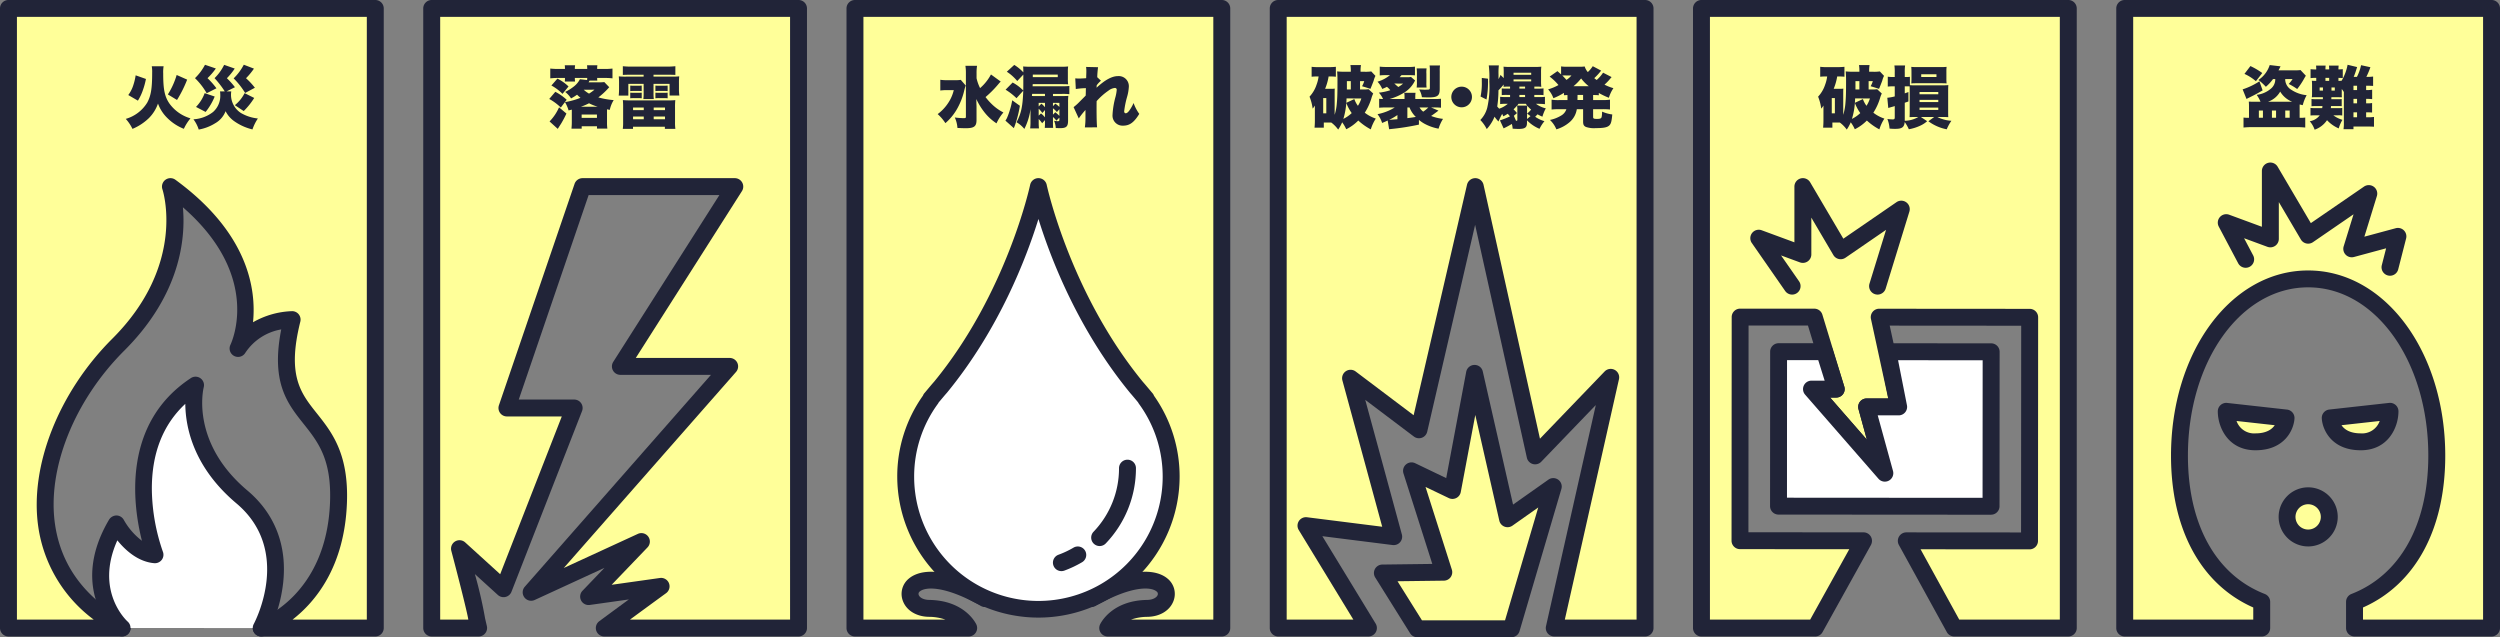 <svg id="図" xmlns="http://www.w3.org/2000/svg" width="510" height="130.001" viewBox="0 0 510 130.001">
  <rect x="0" y="0" width="510" height="130.001" fill="#808080" stroke="none"/>
  <g id="グループ_169" data-name="グループ 169" transform="translate(345.373)">
    <path id="パス_485" data-name="パス 485" d="M413.489,539.4l9.873-17.777V521.6l-25.208-.019.031-45.617,15.121.007,4.475,14.687h-5.033l14.962,17.154-3.717-13.52h6.533l-3.971-18.315h2.877v.008l27.816.021-.031,45.617-25.135-.019v.022l9.775,17.77h23.269V413.005H390.294V539.4Z" transform="translate(-388.567 -411.281)" fill="#ff9"/>
    <path id="パス_486" data-name="パス 486" d="M465.352,541.344H442.083a1.723,1.723,0,0,1-1.513-.894l-9.776-17.769a1.714,1.714,0,0,1-.213-.83,1.741,1.741,0,0,1,1.727-1.745h0l23.408.017.029-42.17-26.088-.02q-.085,0-.166-.007h-.57l3.517,16.225a1.726,1.726,0,0,1-1.688,2.088h-4.268l3.117,11.341a1.726,1.726,0,0,1-2.967,1.588l-14.963-17.154a1.723,1.723,0,0,1,1.3-2.855h2.7l-3.426-11.242-12.115,0-.029,42.169,23.481.018a1.726,1.726,0,0,1,1.726,1.724,1.813,1.813,0,0,1-.216.858l-9.873,17.775a1.726,1.726,0,0,1-1.51.888H390.521a1.726,1.726,0,0,1-1.727-1.724V413.229a1.726,1.726,0,0,1,1.727-1.724h74.831a1.726,1.726,0,0,1,1.727,1.724V539.62A1.726,1.726,0,0,1,465.352,541.344ZM443.105,537.9h20.52V414.952H392.248V537.9H412.7l7.971-14.353-22.29-.017a1.727,1.727,0,0,1-1.726-1.725l.031-45.616a1.725,1.725,0,0,1,1.727-1.722h0l15.122.007a1.724,1.724,0,0,1,1.651,1.221l4.475,14.688a1.723,1.723,0,0,1-1.652,2.226h-1.24l7.5,8.6-1.713-6.232a1.724,1.724,0,0,1,1.665-2.18h4.392l-3.518-16.226a1.725,1.725,0,0,1,1.689-2.088h0l2.877,0a1.611,1.611,0,0,1,.167.007l27.648.021a1.726,1.726,0,0,1,1.726,1.725l-.031,45.617a1.726,1.726,0,0,1-1.727,1.722h0l-22.227-.017Z" transform="translate(-388.794 -411.505)" fill="#212438"/>
  </g>
  <g id="グループ_170" data-name="グループ 170" transform="translate(0 0)">
    <path id="パス_487" data-name="パス 487" d="M141.856,539.4s14.972-5.112,15.761-25.56-14.972-15.336-9.456-37.358c0,0-7.485,0-11.031,5.9,0,0,8.274-16.909-13.791-33.032,0,0,5.517,16.123-10.637,32.246s-23.64,44.435.787,57.8H90.294V413.005h74.831V539.4Z" transform="translate(-88.567 -411.281)" fill="#ff9"/>
    <path id="パス_488" data-name="パス 488" d="M165.352,541.344H142.083a1.723,1.723,0,0,1-.564-3.353h0c.565-.2,13.869-5.056,14.6-24,.34-8.82-2.453-12.328-5.411-16.044-3.288-4.132-6.681-8.395-4.541-19.24a10.992,10.992,0,0,0-7.33,4.778,1.726,1.726,0,0,1-3.032-1.642c.284-.6,6.435-14.012-9.7-28.052.571,6.248-.425,17.73-11.958,29.24-10.206,10.187-15.755,24.077-14.135,35.386,1.209,8.448,6.1,15.073,14.533,19.688a1.723,1.723,0,0,1-.831,3.236H90.521a1.726,1.726,0,0,1-1.727-1.724V413.229a1.726,1.726,0,0,1,1.727-1.724h74.831a1.725,1.725,0,0,1,1.727,1.724V539.62A1.725,1.725,0,0,1,165.352,541.344ZM148.479,537.9h15.146V414.952H92.248V537.9h15.661a28.658,28.658,0,0,1-11.316-18.99c-1.767-12.346,4.165-27.383,15.112-38.311,15.217-15.188,10.277-30.319,10.225-30.471a1.726,1.726,0,0,1,2.655-1.946c14.83,10.836,16.515,22.274,15.824,29.064a17.131,17.131,0,0,1,7.977-2.265,1.725,1.725,0,0,1,1.675,2.142c-2.757,11.011.073,14.567,3.349,18.685,3.069,3.856,6.547,8.225,6.158,18.32C159.068,527.112,153.177,534.245,148.479,537.9Z" transform="translate(-88.794 -411.505)" fill="#212438"/>
  </g>
  <g id="グループ_171" data-name="グループ 171" transform="translate(18.811 76.845)">
    <path id="パス_489" data-name="パス 489" d="M111.019,529.431s-9.061-7.864-1.181-21.234c0,0,3.152,5.9,7.879,6.291,0,0-9.061-23.2,8.274-34.6,0,0-3.151,12.191,9.456,22.808s3.94,26.74,3.94,26.74" transform="translate(-104.909 -478.16)" fill="#fff"/>
    <path id="パス_490" data-name="パス 490" d="M139.61,531.378a1.726,1.726,0,0,1-1.521-2.538c.325-.607,7.834-15.036-3.531-24.607-8.779-7.394-10.39-15.5-10.433-20.309-4.61,4.293-6.9,10.21-6.822,17.641a40.007,40.007,0,0,0,2.247,12.523,1.719,1.719,0,0,1-.227,1.655,1.756,1.756,0,0,1-1.525.687c-3.35-.278-5.953-2.7-7.536-4.662-4.714,10.48,2.04,16.522,2.115,16.586a1.725,1.725,0,0,1-2.267,2.6c-.1-.087-10.047-8.972-1.537-23.409a1.817,1.817,0,0,1,1.524-.85,1.73,1.73,0,0,1,1.487.912,13.9,13.9,0,0,0,3.692,4.248c-1.827-7.216-4.143-23.892,9.988-33.187a1.726,1.726,0,0,1,2.622,1.869c-.113.45-2.666,11.32,8.9,21.059,5.616,4.728,8.14,11.25,7.3,18.857a30.09,30.09,0,0,1-2.953,10.015A1.726,1.726,0,0,1,139.61,531.378Z" transform="translate(-105.134 -478.384)" fill="#212438"/>
  </g>
  <g id="グループ_172" data-name="グループ 172" transform="translate(431.716 0)">
    <path id="パス_491" data-name="パス 491" d="M512.177,539.237v-5.181c9.814-3.825,16.778-13.95,16.778-29.823,0-20.624-11.751-36.057-26.246-36.057s-26.246,15.434-26.246,36.057c0,15.873,6.964,26,16.778,29.823V539.4H465.294V413.005h74.831V539.4H512.177Z" transform="translate(-463.567 -411.281)" fill="#ff9"/>
    <path id="パス_492" data-name="パス 492" d="M540.352,541.344H512.4a1.725,1.725,0,0,1-1.727-1.724V534.28a1.722,1.722,0,0,1,1.1-1.605c9.965-3.885,15.68-14.17,15.68-28.219,0-19.252-10.771-34.333-24.519-34.333s-24.519,15.081-24.519,34.333c0,14.049,5.715,24.334,15.68,28.219a1.724,1.724,0,0,1,1.1,1.605v5.341a1.726,1.726,0,0,1-1.727,1.724H465.521a1.726,1.726,0,0,1-1.727-1.724V413.229a1.726,1.726,0,0,1,1.727-1.724h74.831a1.726,1.726,0,0,1,1.727,1.724V539.62A1.726,1.726,0,0,1,540.352,541.344ZM514.131,537.9h24.494V414.952H467.248V537.9h24.494v-2.468c-10.681-4.726-16.778-15.937-16.778-30.973,0-21.184,12.287-37.78,27.973-37.78s27.973,16.6,27.973,37.78c0,15.036-6.1,26.247-16.778,30.973Z" transform="translate(-463.794 -411.505)" fill="#212438"/>
  </g>
  <g id="グループ_173" data-name="グループ 173" transform="translate(259.029 0)">
    <path id="パス_493" data-name="パス 493" d="M383.128,488.253l-15.421,16.033L355.5,449.346l-11.488,49.616-13.95-10.525,8.795,32.326-17.892-2.255L333.7,539.4h-18.4V413.005h74.831V539.4H371.6Z" transform="translate(-313.567 -411.281)" fill="#ff9"/>
    <path id="パス_494" data-name="パス 494" d="M390.352,541.344h-18.52a1.724,1.724,0,0,1-1.684-2.1l10.163-45.114L369.179,505.7a1.728,1.728,0,0,1-2.932-.82l-10.558-47.509-9.771,42.2a1.727,1.727,0,0,1-2.724.987l-9.918-7.482,7.47,27.457a1.725,1.725,0,0,1-1.883,2.161l-14.339-1.807L335.4,538.724a1.724,1.724,0,0,1-1.475,2.62h-18.4a1.726,1.726,0,0,1-1.727-1.724V413.229a1.726,1.726,0,0,1,1.727-1.724h74.831a1.725,1.725,0,0,1,1.727,1.724V539.62A1.725,1.725,0,0,1,390.352,541.344ZM373.99,537.9h14.635V414.952H317.248V537.9h13.6l-11.139-18.269a1.724,1.724,0,0,1,1.691-2.606l15.335,1.934-8.12-29.842a1.726,1.726,0,0,1,2.708-1.827l11.826,8.922,10.888-47.027a1.727,1.727,0,0,1,1.683-1.335h.008a1.726,1.726,0,0,1,1.677,1.35l11.512,51.8,13.188-13.712a1.727,1.727,0,0,1,2.931,1.572Z" transform="translate(-313.794 -411.505)" fill="#212438"/>
  </g>
  <g id="グループ_174" data-name="グループ 174" transform="translate(86.343 0)">
    <path id="パス_495" data-name="パス 495" d="M165.294,413.005V539.4h9.571l-.371-1.6c.161-.641-3.533-14.59-3.533-14.59l8.995,8.177h0l14.4-36.869H180.64l15.429-45.166h31.052l-23.337,36.677h22.287l-40.493,46.086h0l22.49-10.348-10.763,11.224,14.778-2.084s-6.234,4.539-11.584,8.5h39.625V413.005Z" transform="translate(-163.567 -411.281)" fill="#ff9"/>
    <path id="パス_496" data-name="パス 496" d="M240.352,541.344H200.727a1.723,1.723,0,0,1-1.028-3.108c2.014-1.49,4.154-3.063,6.039-4.444l-7.964,1.123a1.723,1.723,0,0,1-1.489-2.9l4.475-4.667L186.529,533.9a1.724,1.724,0,0,1-2.022-2.7l37.979-43.225H204.011a1.724,1.724,0,0,1-1.459-2.647l21.654-34.031H197.532L183.28,493.011h11.3a1.725,1.725,0,0,1,1.609,2.35l-14.4,36.87a1.73,1.73,0,0,1-2.772.649l-4.691-4.265a90.21,90.21,0,0,1,2.091,9.079l.356,1.538a1.726,1.726,0,0,1-1.683,2.112h-9.571a1.726,1.726,0,0,1-1.727-1.724V413.229a1.726,1.726,0,0,1,1.727-1.724h74.831a1.725,1.725,0,0,1,1.727,1.724V539.62A1.725,1.725,0,0,1,240.352,541.344ZM205.973,537.9h32.651V414.952H167.248V537.9h5.739c-.188-1.3-1.877-8.018-3.468-14.028a1.727,1.727,0,0,1,2.832-1.715l7.137,6.487,12.568-32.183H180.867a1.724,1.724,0,0,1-1.635-2.28l15.429-45.166a1.728,1.728,0,0,1,1.635-1.166h31.052a1.723,1.723,0,0,1,1.457,2.647l-21.653,34.03H226.3a1.724,1.724,0,0,1,1.3,2.86L192.46,527.373l15.112-6.954a1.724,1.724,0,0,1,1.971,2.756l-7.316,7.628,9.843-1.388a1.723,1.723,0,0,1,1.259,3.1S209.914,535,205.973,537.9Zm-32.928-.291h0Zm0,0v0Zm0,0v0Z" transform="translate(-163.794 -411.505)" fill="#212438"/>
  </g>
  <g id="グループ_175" data-name="グループ 175" transform="translate(25.66 13.201)">
    <path id="パス_497" data-name="パス 497" d="M118.8,423.27a7.307,7.307,0,0,0-.083,1.488c0,3.239.289,4.658,1.242,6.077a8.092,8.092,0,0,0,4.322,3.06,9.375,9.375,0,0,0-1.353,2.136,9.869,9.869,0,0,1-3.342-2.179,7.842,7.842,0,0,1-1.933-2.975,7.825,7.825,0,0,1-1.878,2.99,10.8,10.8,0,0,1-3.327,2.177,8.655,8.655,0,0,0-1.367-2.039,7.6,7.6,0,0,0,4.362-3.294c.774-1.405,1.022-2.907,1.022-6.132a6.182,6.182,0,0,0-.083-1.309Zm-7.208,5.87a6.738,6.738,0,0,0,1.035-2.039,11.6,11.6,0,0,0,.47-1.984l2.1.743a15.613,15.613,0,0,1-.662,2.385,9.881,9.881,0,0,1-.981,2.04Zm8.077-.124a15.722,15.722,0,0,0,1.795-3.969l2.14.951a25.278,25.278,0,0,1-2.071,4.148Z" transform="translate(-111.083 -422.953)" fill="#212438"/>
    <path id="パス_498" data-name="パス 498" d="M129.463,428.437a18.985,18.985,0,0,0-2.085-2.7,9.936,9.936,0,0,0,1.961-2.714l2.154.757a12.833,12.833,0,0,1-1.6,1.971,14.742,14.742,0,0,1,1.643,1.833l-1.712.854h.966a4.421,4.421,0,0,0,1.976,4.41,8.621,8.621,0,0,0,3.451,1.117,9.38,9.38,0,0,0-1.105,2.231,10.794,10.794,0,0,1-3.742-1.694,5.539,5.539,0,0,1-1.74-2.027,4.833,4.833,0,0,1-2.154,2.481,9.362,9.362,0,0,1-3.327,1.268,6.887,6.887,0,0,0-1.078-2.095,7.139,7.139,0,0,0,4-1.488,4.39,4.39,0,0,0,1.478-3.418,4.582,4.582,0,0,0-.055-.786Zm-1.822-4.671a13.007,13.007,0,0,1-1.7,1.971,15.523,15.523,0,0,1,1.822,2.067l-1.988,1.007a13.722,13.722,0,0,0-2.389-3.074,10.709,10.709,0,0,0,2.043-2.729Zm-.235,5.719a12.407,12.407,0,0,1-1.85,3.143l-1.961-1.02a8.023,8.023,0,0,0,1.767-2.812Zm8.008-5.692a13.551,13.551,0,0,1-1.615,1.958,14.511,14.511,0,0,1,1.809,1.943l-1.988,1.062a16,16,0,0,0-2.347-2.977,10.854,10.854,0,0,0,2.071-2.784Zm.055,5.982a14.26,14.26,0,0,1-2.14,2.674l-1.809-1.2a7.628,7.628,0,0,0,1.988-2.453Z" transform="translate(-109.27 -422.994)" fill="#212438"/>
  </g>
  <g id="グループ_176" data-name="グループ 176" transform="translate(172.686 0)">
    <path id="パス_499" data-name="パス 499" d="M288.58,533.358c16.707-9.406,18.313,1.925,11.352,2.031-6.286.1-8.077,4.008-8.077,4.008h23.269V413.005H240.294V539.4h23.194s-1.791-3.911-8.076-4.008c-6.962-.107-5.354-11.437,11.351-2.031" transform="translate(-238.567 -411.281)" fill="#ff9"/>
    <path id="パス_500" data-name="パス 500" d="M315.352,541.344H292.083a1.724,1.724,0,0,1-1.57-2.441c.091-.2,2.329-4.9,9.621-5.014,1.234-.02,1.965-.526,2.142-1.022a.61.61,0,0,0-.243-.718c-1.068-.9-4.874-1.29-12.377,2.933a1.725,1.725,0,1,1-1.7-3c10.461-5.888,14.883-3.756,16.3-2.568a4.024,4.024,0,0,1,1.272,4.513c-.715,2-2.762,3.271-5.343,3.312a10.224,10.224,0,0,0-3.335.561h16.774V414.952H242.248V537.9h16.708a10.26,10.26,0,0,0-3.343-.561c-2.581-.04-4.629-1.309-5.343-3.312a4.024,4.024,0,0,1,1.272-4.513c1.417-1.188,5.837-3.321,16.3,2.568a1.725,1.725,0,1,1-1.7,3c-7.5-4.224-11.309-3.829-12.376-2.933a.61.61,0,0,0-.244.718c.177.5.908,1,2.144,1.022,7.291.111,9.529,4.814,9.621,5.014a1.724,1.724,0,0,1-1.571,2.441H240.521a1.726,1.726,0,0,1-1.727-1.724V413.229a1.726,1.726,0,0,1,1.727-1.724h74.831a1.725,1.725,0,0,1,1.727,1.724V539.62A1.725,1.725,0,0,1,315.352,541.344Z" transform="translate(-238.794 -411.505)" fill="#212438"/>
  </g>
  <g id="グループ_177" data-name="グループ 177" transform="translate(191.286 13.242)">
    <path id="パス_501" data-name="パス 501" d="M260.667,427.21a9.373,9.373,0,0,0-.29.979,13.95,13.95,0,0,1-1.615,4.038,11.132,11.132,0,0,1-2.238,2.659,8.97,8.97,0,0,0-1.574-1.845,8.832,8.832,0,0,0,1.975-2.027,8.061,8.061,0,0,0,1.311-2.866h-1.3a10.572,10.572,0,0,0-1.449.082v-2.19a9.3,9.3,0,0,0,1.615.082h1.4a6.043,6.043,0,0,0,1.159-.068Zm7.138-.813a2.41,2.41,0,0,1-.235.248c-.068.084-.068.084-.551.648a21.442,21.442,0,0,1-2.306,2.274,11.874,11.874,0,0,0,1.27,1.433,9.749,9.749,0,0,0,2.375,1.71,9.278,9.278,0,0,0-1.408,2.218,10.348,10.348,0,0,1-2.61-2.452,13.279,13.279,0,0,1-1.506-2.508c.015.647.015.661.015.827.026.579.026.579.026.868v2.522c.015,1.35-.469,1.736-2.194,1.736-.539,0-1.147-.028-1.7-.055a6.031,6.031,0,0,0-.539-2.136,14.9,14.9,0,0,0,1.795.137c.4,0,.47-.04.47-.3v-8.875a9.1,9.1,0,0,0-.1-1.5h2.375a9.253,9.253,0,0,0-.1,1.53v1.005a9.067,9.067,0,0,0,.717,2.012,9.665,9.665,0,0,0,2.223-2.784Z" transform="translate(-254.95 -423.007)" fill="#212438"/>
    <path id="パス_502" data-name="パス 502" d="M269.9,431.367a21.663,21.663,0,0,1-.732,3.143,13.5,13.5,0,0,1-.5,1.419l-1.713-1.529a3.836,3.836,0,0,0,.332-.579,16.061,16.061,0,0,0,.608-1.7,13.581,13.581,0,0,0,.442-1.874Zm4.543,3.556a6.212,6.212,0,0,0-.7-.855v.758a10.336,10.336,0,0,0,.055,1.157H272a9.872,9.872,0,0,0,.069-1.35v-2.577a12.56,12.56,0,0,1-1.256,4.036,5.709,5.709,0,0,0-1.589-1.363c.953-1.82,1.257-3.253,1.368-6.437l-1.382,1.529a12.351,12.351,0,0,0-2.223-1.735l1.437-1.462a8.938,8.938,0,0,1,2.168,1.626c.013-.826.013-.826.013-3.252l-1.242,1.322a9.3,9.3,0,0,0-2.126-1.9l1.518-1.391a8.665,8.665,0,0,1,1.85,1.517,10.873,10.873,0,0,0-.04-1.2,14.836,14.836,0,0,0,1.588.055h6.241a10.924,10.924,0,0,0,1.353-.055,7.277,7.277,0,0,0-.055,1.074v1.406a8.182,8.182,0,0,0,.055,1.171c-.262-.028-.746-.041-1.353-.041h-5.868l-.029.427h6.518c.221,0,.745-.028.98-.055V429a12.827,12.827,0,0,0-1.477-.056h-1.864v.441h1.919c.593,0,.9-.014,1.215-.041a10.954,10.954,0,0,0-.055,1.309v3.721c0,1.227-.345,1.558-1.643,1.558-.193,0-.5-.014-.869-.029a4.424,4.424,0,0,0-.333-1.474,5.346,5.346,0,0,0,.7.084c.3,0,.373-.043.373-.277v-.454l-.608.62a4.513,4.513,0,0,0-.7-.745v1.227a8.533,8.533,0,0,0,.04.992h-1.711a8.674,8.674,0,0,0,.04-1.02v-.564Zm.579-5.982H272.4l-.041.427c.207.014.3.014.579.014h2.085Zm-2.484-3.417h5.094V425h-5.094Zm2.484,5.251h-1.284v.73l.553-.565a4.972,4.972,0,0,1,.731.717Zm-.538,2.066a5.722,5.722,0,0,0-.746-.881v1.419l.47-.454a4.868,4.868,0,0,1,.814.8v-1.488Zm2.65-1.915a6.852,6.852,0,0,1,.829.676v-.826h-1.311v.674Zm-.013,1.765a6.253,6.253,0,0,1,.842.743v-1.365l-.511.579a5.248,5.248,0,0,0-.8-.772v1.3Z" transform="translate(-253.133 -423.03)" fill="#212438"/>
    <path id="パス_503" data-name="パス 503" d="M279.034,431.589a10.52,10.52,0,0,0,.967-.841c.924-.936,1.436-1.433,1.5-1.516.014-.221.028-.619.041-1.516a16.061,16.061,0,0,0-2.057.179l-.11-2.177c.318.026.483.041.718.041.345,0,.924-.028,1.5-.069a3.65,3.65,0,0,0,.014-.441c.014-.29.028-.634.028-.95a5.943,5.943,0,0,0-.055-.91l2.444.055a19.573,19.573,0,0,0-.166,2.04l.76.717a4.975,4.975,0,0,0-.87.936l-.014.193a2.034,2.034,0,0,1-.014.3c1.726-1.6,3.149-2.37,4.363-2.37a2.061,2.061,0,0,1,2.223,2.15,8.983,8.983,0,0,1-.359,2.081,18.114,18.114,0,0,0-.594,2.95c0,.247.124.4.332.4s.5-.234.76-.619a8.263,8.263,0,0,0,.828-1.475,8.606,8.606,0,0,0,1.16,2.22c-1.064,1.735-1.961,2.4-3.286,2.4a2.051,2.051,0,0,1-2.169-2.22,16.994,16.994,0,0,1,.608-3.665,8.509,8.509,0,0,0,.249-1.419.36.36,0,0,0-.4-.386,2.575,2.575,0,0,0-1.311.564,13.074,13.074,0,0,0-2.389,2.123c-.014.647-.014,1.047-.014,1.447,0,1.957.041,3.363.111,3.9l-2.5.014a13.984,13.984,0,0,0,.124-2.108v-1.448a16.375,16.375,0,0,0-1.367,1.724Z" transform="translate(-251.307 -422.976)" fill="#212438"/>
  </g>
  <g id="グループ_178" data-name="グループ 178" transform="translate(112.043 13.311)">
    <path id="パス_504" data-name="パス 504" d="M188.479,431.717a10.654,10.654,0,0,0-2.361-1.75l1.243-1.46a10.784,10.784,0,0,1,2.319,1.626Zm1.147,1.226a19.391,19.391,0,0,1-.9,1.737c-.138.248-.138.248-.594.95-.111.193-.124.193-.276.441l-1.67-1.517a9.719,9.719,0,0,0,1.933-2.879Zm1.09-.8c-.332.083-.332.083-.649.164a7.526,7.526,0,0,0-.731-1.694,15.379,15.379,0,0,0,3.161-.882,7.267,7.267,0,0,1-.7-.634,9.468,9.468,0,0,1-1.228.758,5.229,5.229,0,0,0-1.2-1.324,9.267,9.267,0,0,0,1.836-1.157,4.445,4.445,0,0,0,1.173-1.434l1.464.167a3.443,3.443,0,0,0,.028-.427h-2.527v.152c0,.193.028.454.041.578h-2.085c.014-.151.028-.413.028-.55v-.179h-1.353a13.84,13.84,0,0,0-1.644.083v-2a14.963,14.963,0,0,0,1.74.083h1.257v-.07a5.13,5.13,0,0,0-.041-.688h2.113a3.783,3.783,0,0,0-.055.758h2.527a5.712,5.712,0,0,0-.041-.758h2.113a3.7,3.7,0,0,0-.043.758h1.437a13.474,13.474,0,0,0,1.684-.083v2a12.836,12.836,0,0,0-1.588-.083h-1.533a2.517,2.517,0,0,0,.029.538h-1.575c-.1.151-.1.164-.207.357h2.016a8.713,8.713,0,0,0,1.188-.055l1.008,1.048a14.643,14.643,0,0,1-2.224,2.081,16.62,16.62,0,0,0,3.135.55,6.077,6.077,0,0,0-.8,2l-.565-.124v2.631a9.5,9.5,0,0,0,.069,1.31h-2.113v-.483h-3.121v.5h-2.085c.041-.441.069-.882.069-1.309v-2.577Zm-1.892-3.212a9.476,9.476,0,0,0-2.264-1.709l1.228-1.405a8.951,8.951,0,0,1,2.266,1.6Zm7.165,2.619a11.488,11.488,0,0,1-1.753-.7,13.469,13.469,0,0,1-1.643.7Zm-.137,2.274v-.674h-3.121v.674Zm-2.707-5.746a6.242,6.242,0,0,0,1.09.8,8.106,8.106,0,0,0,1.105-.8Z" transform="translate(-186.118 -423.09)" fill="#212438"/>
    <path id="パス_505" data-name="パス 505" d="M200.943,425c-.815,0-1.215.013-1.67.04v-1.778a15.714,15.714,0,0,0,1.726.083h7.249a16,16,0,0,0,1.74-.083v1.778c-.456-.028-.884-.04-1.658-.04h-2.8v.384h3.824a11.271,11.271,0,0,0,1.422-.054,12.109,12.109,0,0,0-.055,1.393v1.13a8.755,8.755,0,0,0,.083,1.391h-2v-2.383h-3.272v1.722a11.1,11.1,0,0,0,.055,1.378h-2.126a11.534,11.534,0,0,0,.055-1.378v-1.722h-3.121v2.4H198.43a11.69,11.69,0,0,0,.069-1.364v-1.171a12.738,12.738,0,0,0-.055-1.393,11.844,11.844,0,0,0,1.436.054h3.632V425Zm7.58,5.235a13.134,13.134,0,0,0,1.451-.055,13.761,13.761,0,0,0-.055,1.489v2.949a9.247,9.247,0,0,0,.069,1.419h-2.141v-.427h-6.5v.427h-2.084a9.659,9.659,0,0,0,.068-1.419V431.65a13.85,13.85,0,0,0-.054-1.475,13.227,13.227,0,0,0,1.408.055Zm-5.4-1.887a5.629,5.629,0,0,0-.7-.043H201.5a5.539,5.539,0,0,0-.718.043v-1.131c.124.014.456.027.718.027h.924c.249,0,.553-.014.7-.027Zm0,1.46a5.855,5.855,0,0,0-.7-.041H201.5a5.757,5.757,0,0,0-.718.041V428.66c.207.015.456.028.718.028h.924c.249,0,.511-.013.7-.028Zm-1.767,2.412h2.182v-.524h-2.182Zm0,1.86h2.182v-.551h-2.182Zm4.211-1.86h2.306v-.524h-2.306Zm0,1.86h2.306v-.551h-2.306Zm2.844-5.732a5.61,5.61,0,0,0-.7-.043h-1.078a5.521,5.521,0,0,0-.717.043v-1.131c.124.014.455.027.717.027h1.078c.249,0,.551-.014.7-.027Zm0,1.46a5.835,5.835,0,0,0-.7-.041h-1.078a5.738,5.738,0,0,0-.717.041V428.66c.206.015.455.028.717.028h1.078c.249,0,.511-.013.7-.028Z" transform="translate(-184.256 -423.065)" fill="#212438"/>
  </g>
  <g id="グループ_179" data-name="グループ 179" transform="translate(183.034 36.341)">
    <path id="パス_506" data-name="パス 506" d="M298.266,487.936l.051-.037c-.23-.261-1.5-1.81-1.948-2.293-15.316-18.645-20.01-40.973-20.01-40.973s-4.694,22.328-20.011,40.973c-.442.484-1.717,2.033-1.948,2.293l.051.037a27.078,27.078,0,1,0,43.815,0Z" transform="translate(-247.555 -442.909)" fill="#fff"/>
    <path id="パス_507" data-name="パス 507" d="M276.586,532.782a28.808,28.808,0,0,1-28.8-28.748,28.481,28.481,0,0,1,5.251-16.542,1.575,1.575,0,0,1,.3-.511c.082-.092.3-.35.558-.662.487-.583,1.119-1.336,1.408-1.652,14.816-18.04,19.549-39.945,19.594-40.164a1.729,1.729,0,0,1,1.69-1.37h0a1.727,1.727,0,0,1,1.69,1.369c.046.221,4.8,22.153,19.655,40.235.229.247.855.994,1.341,1.575.265.315.482.577.564.669a1.7,1.7,0,0,1,.328.548,28.486,28.486,0,0,1,5.225,16.506A28.808,28.808,0,0,1,276.586,532.782ZM256.239,488.89a1.521,1.521,0,0,1-.165.283,25.072,25.072,0,0,0-4.839,14.861,25.35,25.35,0,0,0,50.7,0,25.08,25.08,0,0,0-4.839-14.861,1.613,1.613,0,0,1-.171-.29l-.3-.362c-.452-.54-1.034-1.237-1.3-1.53-10.659-12.972-16.234-27.466-18.734-35.528-2.5,8.058-8.059,22.535-18.674,35.459-.33.364-.915,1.065-1.368,1.606C256.434,488.661,256.33,488.782,256.239,488.89Z" transform="translate(-247.782 -443.133)" fill="#212438"/>
  </g>
  <g id="グループ_180" data-name="グループ 180" transform="translate(222.603 93.783)">
    <path id="パス_508" data-name="パス 508" d="M289.334,494.625a20.42,20.42,0,0,1-5.681,14.164" transform="translate(-281.926 -492.902)" fill="#212438"/>
    <path id="パス_509" data-name="パス 509" d="M283.88,510.736a1.724,1.724,0,0,1-1.25-2.913,18.7,18.7,0,0,0,5.2-12.975,1.727,1.727,0,0,1,3.454,0,22.148,22.148,0,0,1-6.159,15.353A1.72,1.72,0,0,1,283.88,510.736Z" transform="translate(-282.153 -493.125)" fill="#212438"/>
  </g>
  <g id="グループ_181" data-name="グループ 181" transform="translate(214.791 111.494)">
    <path id="パス_510" data-name="パス 510" d="M280.192,510.04a20.527,20.527,0,0,1-3.324,1.566" transform="translate(-275.14 -508.316)" fill="#212438"/>
    <path id="パス_511" data-name="パス 511" d="M277.1,513.553a1.723,1.723,0,0,1-.594-3.341,18.786,18.786,0,0,0,3.044-1.435,1.725,1.725,0,1,1,1.748,2.974,22.34,22.34,0,0,1-3.6,1.7A1.739,1.739,0,0,1,277.1,513.553Z" transform="translate(-275.367 -508.539)" fill="#212438"/>
  </g>
  <g id="グループ_182" data-name="グループ 182" transform="translate(267.143 13.27)">
    <path id="パス_512" data-name="パス 512" d="M325.15,434.782h-1.394v1.047h-1.891c.041-.441.069-.924.069-1.474v-3.046a3.537,3.537,0,0,1-.456.634,9.634,9.634,0,0,0-.635-2.439,6.578,6.578,0,0,0,1.423-2.412,7.388,7.388,0,0,0,.427-1.709h-.249a9.986,9.986,0,0,0-1.173.055v-2.026a11.125,11.125,0,0,0,1.436.069h2.03a14.8,14.8,0,0,0,1.478-.069v2.026a11.12,11.12,0,0,0-1.243-.055h-.235a11.5,11.5,0,0,1-.717,2.521h1.159a6.509,6.509,0,0,0,.815-.04c-.028.3-.028.564-.028.923v4.425a10.788,10.788,0,0,0,.455-2.468c.1-1.088.124-2.135.124-4.616,0-.7-.028-1.227-.069-1.777a13.282,13.282,0,0,0,1.506.068h1.284v-.123a7.5,7.5,0,0,0-.083-1.241h2.154a7.076,7.076,0,0,0-.083,1.267v.1h.787a7.952,7.952,0,0,0,1.394-.068l.857.909a4.421,4.421,0,0,0-.359.965c-.11.317-.483,1.267-.663,1.68-.262-.082-.262-.082-.911-.29-.18-.054-.414-.123-.8-.247a4.663,4.663,0,0,0,.442-1.034h-.855v1.7h.648a7.051,7.051,0,0,0,1.09-.055l.953.882a5.112,5.112,0,0,0-.359.936,11.563,11.563,0,0,1-1.367,2.977,7.547,7.547,0,0,0,2.251,1.2,8.689,8.689,0,0,0-1.022,2.2,12.034,12.034,0,0,1-2.553-1.806,9.05,9.05,0,0,1-2.458,1.779,7.291,7.291,0,0,0-.829-1.419,8.292,8.292,0,0,1-.814,1.488,6.6,6.6,0,0,0-1.4-1.433Zm-1.518-1.875h.634v-3.114h-.634Zm4.115,1.131a6.873,6.873,0,0,0,1.7-1.186,9.041,9.041,0,0,1-1.105-2.067A14.574,14.574,0,0,1,327.746,434.037Zm.649-4.176c-.014.414-.014.481-.056.9l1.644-.772a4.87,4.87,0,0,0,.731,1.378,6.031,6.031,0,0,0,.7-1.5Zm.869-1.833v-1.7h-.8v1.7Z" transform="translate(-320.842 -423.054)" fill="#212438"/>
    <path id="パス_513" data-name="パス 513" d="M333.222,429.92a6.448,6.448,0,0,0,.8.055,4.688,4.688,0,0,0-.857-1.3,10.866,10.866,0,0,0,2.334-.5,4.118,4.118,0,0,0-.691-.688,9.424,9.424,0,0,1-.952.427,5.137,5.137,0,0,0-.967-1.474,7.268,7.268,0,0,0,2.541-1.336h-.912a10.645,10.645,0,0,0-1.173.054v-1.791a10.326,10.326,0,0,0,1.4.069h4.542a8.061,8.061,0,0,0,1.242-.069v1.778c-.4-.028-.593-.04-1.173-.04h-1.574c-.18.206-.235.261-.373.413h1.368a3.394,3.394,0,0,0,.938-.055l.842.731c-.04.068-.04.068-.1.178a5.822,5.822,0,0,1-2.1,2.275,11.337,11.337,0,0,1-3.011,1.323H338.4v-.427a4.085,4.085,0,0,0-.056-.841h2.306a5.652,5.652,0,0,0-.054.841v.427h3.742a10.675,10.675,0,0,0,1.5-.055v1.833a13.383,13.383,0,0,0-1.532-.055h-.5l1.518.647c-.9.676-1.063.786-1.5,1.089a9.483,9.483,0,0,0,2.43.593,8.4,8.4,0,0,0-.912,2,9.635,9.635,0,0,1-2.94-1.048,7.191,7.191,0,0,1-1.064-.743v.964a49.774,49.774,0,0,1-5.744.9c-.193.028-.193.028-.332.041l-.3-1.779c-.442.207-.594.277-1.132.5a5.737,5.737,0,0,0-.939-1.791A10.585,10.585,0,0,0,336.4,431.7h-1.672a12.823,12.823,0,0,0-1.5.055Zm3.729,3.321a12.462,12.462,0,0,1-1.685.978c.442-.026.926-.068,1.685-.123Zm-.635-6.422c.152.124.206.165.427.372.166.138.208.179.387.331a6.318,6.318,0,0,0,.981-.7Zm2.664,7.055c.87-.109.87-.109,1.726-.247a5.328,5.328,0,0,1-1.284-1.929h-.442Zm1.892-6.241a6.878,6.878,0,0,0,.056-1.088v-1.722a7.8,7.8,0,0,0-.056-1.1h2.03a5.462,5.462,0,0,0-.041,1.1v1.709a6.39,6.39,0,0,0,.041,1.1Zm4.709.29c0,1.378-.456,1.722-2.251,1.722-.358,0-.938-.014-1.38-.041a4.337,4.337,0,0,0-.566-1.585c.953.055.953.055,1.133.055h.1c.193,0,.345-.014.429-.014.441,0,.524-.055.524-.372v-3.418a7.978,7.978,0,0,0-.055-1.143h2.126a6.52,6.52,0,0,0-.055,1.143Zm-4.115,3.776a2.88,2.88,0,0,0,.746.854,6.953,6.953,0,0,0,1.035-.854Z" transform="translate(-319.02 -423.043)" fill="#212438"/>
    <path id="パス_514" data-name="パス 514" d="M350.179,428.987a2.106,2.106,0,1,1-2.1-2.095A2.1,2.1,0,0,1,350.179,428.987Z" transform="translate(-317.042 -422.482)" fill="#212438"/>
    <path id="パス_515" data-name="パス 515" d="M355.11,434.33a14.883,14.883,0,0,0,2.043-.814,4.567,4.567,0,0,0-.469-.538,6.645,6.645,0,0,1-.884.524c-.111-.234-.138-.3-.235-.5a16.964,16.964,0,0,0-.759,1.556,7.661,7.661,0,0,1-.8-.978,8.311,8.311,0,0,1-1.588,2.522,7.347,7.347,0,0,0-1.312-1.848,5.627,5.627,0,0,0,1.409-2.48,19.1,19.1,0,0,0,.428-5.388,19.838,19.838,0,0,0-.112-3.267h2.058a12.828,12.828,0,0,0-.069,1.889v.9a3.47,3.47,0,0,0,.4-.855l.662.648v-1.1a12.249,12.249,0,0,0-.041-1.226,12.373,12.373,0,0,0,1.436.055H362.1a13.13,13.13,0,0,0,1.451-.055,7.99,7.99,0,0,0-.055,1.185V426.3a8.6,8.6,0,0,0,.055,1.185,7.149,7.149,0,0,0-1.147-.041h-.276v.414h.76A7.3,7.3,0,0,0,364,427.8v1.38a8.256,8.256,0,0,0-1.118-.042h-.76v.441h.926a9.52,9.52,0,0,0,1.242-.055v1.5c-.442-.041-.787-.069-1.215-.069h-.608a5.461,5.461,0,0,0,2,.924,8.238,8.238,0,0,0-.691,1.695,7.516,7.516,0,0,1-.994-.483c-.249.262-.318.331-.484.5a6.356,6.356,0,0,0,1.891.9,8.027,8.027,0,0,0-1.007,1.557,7.472,7.472,0,0,1-2.555-1.736v.51c0,.964-.4,1.254-1.74,1.254-.3,0-.815-.028-1.188-.055a3.769,3.769,0,0,0-.166-.965,16.076,16.076,0,0,1-1.518.827c-.014.013-.028.013-.152.083Zm-3.949-4.865a13.356,13.356,0,0,0,.249-3.073v-.717l1.257.152a19.666,19.666,0,0,1-.3,4.244Zm5.911-2.026a10.877,10.877,0,0,0-1.23.041c.014-.221.028-.29.028-.469a13.12,13.12,0,0,1-1.063,1.186,22.469,22.469,0,0,1-.249,3.307c.18.207.235.276.4.441a5.328,5.328,0,0,0,1.753-.993h-.566a7.041,7.041,0,0,0-.993.055V429.52a8.384,8.384,0,0,0,1.1.055h.924v-.441h-.662a8.781,8.781,0,0,0-1.036.042v-1.365a8.78,8.78,0,0,0,1.036.041h.662v-.414Zm.814-2.412h3.6v-.414h-3.6Zm0,1.35h3.6v-.412h-3.6Zm.5,8.034c.235,0,.276-.04.276-.219V432.07a3.692,3.692,0,0,0-.055-.758,7.582,7.582,0,0,1-.718.758c.263.262.456.481.7.771l-.635.553Zm.5-3.459-.263.359h2.03c-.111-.165-.152-.207-.249-.359Zm1.353-3.1v-.414h-1.159v.414Zm0,1.722v-.441h-1.159v.441Zm1.105,3.886-.691-.509a6.537,6.537,0,0,0,.815-.814,7.085,7.085,0,0,1-.787-.8,4.639,4.639,0,0,0-.041.758v1.957Z" transform="translate(-316.265 -423.043)" fill="#212438"/>
    <path id="パス_516" data-name="パス 516" d="M367.067,429.142c-.33.015-.427.015-.717.041V428.7a13.5,13.5,0,0,1-2.154,1.088,5.348,5.348,0,0,0-1.076-1.8,10.213,10.213,0,0,0,2.113-.883,10.6,10.6,0,0,0-1.8-1.724l1.588-1.115c.387.345.511.454.746.661V423.3a7.42,7.42,0,0,0,1.27.069h2.4a7.222,7.222,0,0,0,1.147-.055,3.043,3.043,0,0,0,.636,1.144,6.349,6.349,0,0,0,1.007-1.2l1.726.91a1.779,1.779,0,0,0-.193.219,12.1,12.1,0,0,1-1.228,1.31c.262.207.3.234.5.372a7.438,7.438,0,0,0,1.3-1.489l1.74.9c-.1.111-.1.111-.539.634a11.039,11.039,0,0,1-.911.91,9.636,9.636,0,0,0,1.822.717,6.752,6.752,0,0,0-.924,1.956,14.6,14.6,0,0,1-2.057-.977v.468c-.4-.041-.649-.041-1.16-.055v1.034h1.892a9.179,9.179,0,0,0,1.547-.084v2.012a12.344,12.344,0,0,0-1.547-.068H372.3v1.557c0,.358.124.428.787.428.539,0,.786-.069.9-.249a1.7,1.7,0,0,0,.11-.55c.014-.082.014-.152.028-.386a2.816,2.816,0,0,1,.014-.3,7.55,7.55,0,0,0,2.071.579c-.124,1.324-.235,1.806-.525,2.15-.4.469-1.146.634-2.83.634a5.013,5.013,0,0,1-2.043-.248c-.428-.221-.553-.469-.553-1.129v-2.481h-1.284a4.332,4.332,0,0,1-1.589,2.742,7.277,7.277,0,0,1-2.581,1.365,5.51,5.51,0,0,0-1.312-1.915,7.239,7.239,0,0,0,2.334-.924,2.319,2.319,0,0,0,1.021-1.267h-1.5a11.485,11.485,0,0,0-1.519.068v-2.012a8.72,8.72,0,0,0,1.519.084h1.726Zm-.538-4c-.18,0-.332,0-.511.014.373.372.553.564.843.9a4.538,4.538,0,0,0,1.021-.909Zm4.888,2.2a8.478,8.478,0,0,1-1.561-1.586,10.635,10.635,0,0,1-1.56,1.586Zm-2.306,2.812h1.145v-1.034h-1.133Z" transform="translate(-314.448 -423.024)" fill="#212438"/>
  </g>
  <g id="グループ_183" data-name="グループ 183" transform="translate(370.893 13.27)">
    <path id="パス_517" data-name="パス 517" d="M415.27,434.782h-1.394v1.047h-1.892c.041-.441.069-.924.069-1.474v-3.046a3.532,3.532,0,0,1-.456.634,9.632,9.632,0,0,0-.635-2.439,6.578,6.578,0,0,0,1.423-2.412,7.387,7.387,0,0,0,.427-1.709h-.247a10.007,10.007,0,0,0-1.174.055v-2.026a11.133,11.133,0,0,0,1.437.069h2.029a14.8,14.8,0,0,0,1.478-.069v2.026a11.119,11.119,0,0,0-1.243-.055h-.235a11.508,11.508,0,0,1-.717,2.521H415.3a6.508,6.508,0,0,0,.815-.04c-.028.3-.028.564-.028.923v4.425a10.848,10.848,0,0,0,.456-2.468c.1-1.088.124-2.135.124-4.616,0-.7-.028-1.227-.07-1.777a13.294,13.294,0,0,0,1.506.068h1.284v-.123a7.639,7.639,0,0,0-.082-1.241h2.153a7.078,7.078,0,0,0-.083,1.267v.1h.787a7.952,7.952,0,0,0,1.394-.068l.857.909a4.418,4.418,0,0,0-.359.965c-.111.317-.484,1.267-.663,1.68-.262-.082-.262-.082-.911-.29-.18-.054-.414-.123-.8-.247a4.67,4.67,0,0,0,.442-1.034h-.855v1.7h.648a7.051,7.051,0,0,0,1.09-.055l.953.882a5.048,5.048,0,0,0-.358.936,11.6,11.6,0,0,1-1.368,2.977,7.547,7.547,0,0,0,2.251,1.2,8.689,8.689,0,0,0-1.022,2.2,12.035,12.035,0,0,1-2.553-1.806,9.05,9.05,0,0,1-2.458,1.779,7.3,7.3,0,0,0-.829-1.419,8.287,8.287,0,0,1-.814,1.488,6.6,6.6,0,0,0-1.4-1.433Zm-1.519-1.875h.635v-3.114h-.635Zm4.115,1.131a6.875,6.875,0,0,0,1.7-1.186,9,9,0,0,1-1.1-2.067A14.632,14.632,0,0,1,417.866,434.037Zm.649-4.176c-.014.414-.014.481-.055.9l1.643-.772a4.873,4.873,0,0,0,.732,1.378,6.072,6.072,0,0,0,.7-1.5Zm.869-1.833v-1.7h-.8v1.7Z" transform="translate(-410.962 -423.054)" fill="#212438"/>
    <path id="パス_518" data-name="パス 518" d="M424.3,427.384a8.244,8.244,0,0,0-.98.055v-2.026a5.5,5.5,0,0,0,1.009.069h.413v-.938a9.282,9.282,0,0,0-.069-1.419h2.182a8.98,8.98,0,0,0-.069,1.406v.95h.456a3.743,3.743,0,0,0,.593-.041v1.709a10.042,10.042,0,0,0,1.064.028h5.605a10.506,10.506,0,0,0,1.174-.041c-.028.345-.041.648-.041,1.2v4.149c0,.662,0,.84.028,1.185-.525-.028-.745-.028-1.173-.028h-1.05a5.354,5.354,0,0,0,.953.4,7.024,7.024,0,0,0,1.905.371,9.557,9.557,0,0,0-.953,1.737,9.16,9.16,0,0,1-3.742-1.641l1.187-.868h-2.719l1.284.855a5.621,5.621,0,0,1-1.38.9,9.363,9.363,0,0,1-2.361.745,8.509,8.509,0,0,0-.842-1.475c-.1,1.062-.554,1.393-1.919,1.393a10.966,10.966,0,0,1-1.174-.055,6.521,6.521,0,0,0-.442-1.957,8.652,8.652,0,0,0,1.078.082c.345,0,.427-.082.427-.454v-2.26c-.263.083-.372.11-.553.165-.1.014-.344.1-.772.221l-.193-2.082a9.91,9.91,0,0,0,1.518-.275v-2.053Zm2.486,1.433c.249-.082.374-.138.746-.261v1.915c-.372.138-.5.179-.746.261v3.679a5.639,5.639,0,0,0,2.762-.771h-.608c-.441,0-.593,0-1.173.028.026-.5.026-.7.026-1.185v-4.149c0-.468,0-.7-.013-.936-.152-.014-.263-.014-.525-.014h-.47Zm1.368-4.41c0-.427-.015-.688-.042-.992a9.358,9.358,0,0,0,1.007.041h5a11.837,11.837,0,0,0,1.2-.041,8.749,8.749,0,0,0-.041.978v1.42a9.477,9.477,0,0,0,.041.978c-.318-.028-.676-.041-1.147-.041h-4.956c-.442,0-.76.014-1.1.041.026-.29.042-.578.042-.978ZM429.8,429h3.824v-.454H429.8Zm0,1.6h3.824v-.455H429.8Zm0,1.6h3.824v-.483H429.8Zm.344-6.725h3.108v-.55h-3.108Z" transform="translate(-409.107 -423.043)" fill="#212438"/>
  </g>
  <g id="グループ_184" data-name="グループ 184" transform="translate(457.499 13.215)">
    <path id="パス_519" data-name="パス 519" d="M490.263,428.222c-1.021.605-1.381.8-2.747,1.474-.25.123-.305.152-.539.276l-.787-1.957a14.446,14.446,0,0,0,3.424-1.641Zm2.126-2.315a8.9,8.9,0,0,1-1.463,1.584,11.193,11.193,0,0,0-1.52-1.391,5.788,5.788,0,0,0,2.306-3.046l2.209.262c-.068.152-.068.152-.261.538-.041.069-.084.152-.152.275h3.368a7.094,7.094,0,0,0,1.118-.055l1.091,1.158c-.1.152-.236.371-.4.676a15.538,15.538,0,0,1-1.368,2.04,11.807,11.807,0,0,0-1.726-1.034,6.863,6.863,0,0,0,.787-1.005h-1.491a.689.689,0,0,0-.015.152,2.521,2.521,0,0,0,1.271,2.053,6.816,6.816,0,0,0,3.107,1.088,8.577,8.577,0,0,0-.8,2.039c-.3-.069-.387-.083-.62-.152-.015.179-.015.29-.015.51v2.219h.276a5.779,5.779,0,0,0,.87-.055v2.04a15.064,15.064,0,0,0-1.753-.083h-9.072a15.821,15.821,0,0,0-1.767.083v-2.04a5.581,5.581,0,0,0,.856.055h.261v-2.384a9.052,9.052,0,0,0-.041-.923c.235.014.428.026.926.026h1.463a6.784,6.784,0,0,0-.786-1.405,5.4,5.4,0,0,0,2.775-1.157,2.465,2.465,0,0,0,1.022-1.9v-.165Zm-4.612-2.646a14.482,14.482,0,0,1,2.417,1.42l-1.3,1.667a9.528,9.528,0,0,0-2.334-1.489ZM489.5,433.8h.829v-1.474H489.5Zm6.78-3.267a4.932,4.932,0,0,1-2.429-2.066,4.58,4.58,0,0,1-2.473,2.066Zm-4.115,3.267h.842v-1.474h-.842Zm2.72,0h.9v-1.474h-.9Z" transform="translate(-486.19 -422.999)" fill="#212438"/>
    <path id="パス_520" data-name="パス 520" d="M509.583,430.874h.152a4.949,4.949,0,0,0,1.064-.069v1.943a10.362,10.362,0,0,0-1.064-.041h-.152v1.007h.235a7.939,7.939,0,0,0,1.368-.069v2c-.373-.028-.76-.041-1.422-.041H507v.538h-2.031a8.217,8.217,0,0,0,.07-1.391V428.56a4.522,4.522,0,0,0-.428-.607v1.007a5.635,5.635,0,0,0,.028.688c-.1-.014-.359-.014-.786-.028H502.5a4.1,4.1,0,0,0-.014.414h1.3a5.811,5.811,0,0,0,.815-.041v1.46a6.66,6.66,0,0,0-.815-.028h-1.367c-.014.179-.014.234-.041.427h1.518a4.144,4.144,0,0,0,.815-.041v1.543a4.755,4.755,0,0,0-.855-.04h-.967a5.717,5.717,0,0,0,1.864.922,6.962,6.962,0,0,0-.76,1.751,7.041,7.041,0,0,1-2.388-1.681,5.029,5.029,0,0,1-2.528,1.943,5.209,5.209,0,0,0-.994-1.723,3.218,3.218,0,0,0,2.043-1.211H499.2c-.4,0-.663.013-.967.04v-1.543a9.085,9.085,0,0,0,.967.041h1.422c.026-.193.041-.248.055-.427h-1.271a9.036,9.036,0,0,0-.966.041v-1.488a6.32,6.32,0,0,0,.966.055h1.354v-.414h-1.422a6.212,6.212,0,0,0-.829.028,7.848,7.848,0,0,0,.041-.855v-1.681a8.012,8.012,0,0,0-.041-.854,5.026,5.026,0,0,0,.691.026h.206v-.605a6.962,6.962,0,0,0-1.159.055V423.9a7.32,7.32,0,0,0,1.159.055,6.2,6.2,0,0,0-.041-.786h1.961a5.458,5.458,0,0,0-.041.786h.76a6.1,6.1,0,0,0-.042-.786h1.974a5.857,5.857,0,0,0-.041.786c.442-.015.622-.028.884-.055v1.819c-.18-.015-.345-.028-.884-.041v.605a4.979,4.979,0,0,0,.648-.026,9.841,9.841,0,0,0,1.216-3.253l1.948.469c-.07.193-.07.193-.29.9-.1.3-.262.759-.414,1.1h.662a9.354,9.354,0,0,0,.843-2.384l1.905.414a16.163,16.163,0,0,1-.829,1.971,8.217,8.217,0,0,0,1.381-.069v1.915c-.442-.028-.76-.041-1.423-.041v.881h.167a5.19,5.19,0,0,0,1.063-.068v1.928a7.437,7.437,0,0,0-1.063-.054h-.167Zm-9.485-3.238v.634h.677v-.634Zm1.947-1.351v-.605h-.76v.605Zm1.147,1.986v-.634h-.677v.634Zm4.543-.993H507v.881h.732ZM507,429.966v.909h.732v-.909Zm0,3.748h.732v-1.007H507Z" transform="translate(-484.391 -423.006)" fill="#212438"/>
  </g>
  <g id="グループ_185" data-name="グループ 185" transform="translate(280.278 74.443)">
    <path id="パス_521" data-name="パス 521" d="M360.069,529.9l8.54-29.019-9.317,6.573L352.546,477.8l-4.5,23.889-8.353-4.008,6.586,20.682-12.53.16L340.87,529.9Z" transform="translate(-332.024 -476.069)" fill="#ff9"/>
    <path id="パス_522" data-name="パス 522" d="M360.3,531.85H341.1a1.725,1.725,0,0,1-1.464-.812l-7.119-11.383a1.724,1.724,0,0,1,1.443-2.636l10.2-.13-5.881-18.467a1.726,1.726,0,0,1,2.395-2.075l6.324,3.036,4.082-21.681a1.725,1.725,0,0,1,1.664-1.405,1.7,1.7,0,0,1,1.718,1.342l6.174,27.147,7.209-5.086a1.725,1.725,0,0,1,2.652,1.894l-8.54,29.018A1.728,1.728,0,0,1,360.3,531.85ZM342.055,528.4H359l6.777-23.03-5.265,3.714a1.728,1.728,0,0,1-2.681-1.026l-4.9-21.554-2.96,15.721a1.725,1.725,0,0,1-2.445,1.234l-4.748-2.277,5.374,16.877a1.724,1.724,0,0,1-1.623,2.245l-9.463.121Z" transform="translate(-332.251 -476.293)" fill="#212438"/>
  </g>
  <g id="グループ_186" data-name="グループ 186" transform="translate(452.429 82.192)">
    <path id="パス_523" data-name="パス 523" d="M483.286,484.537l12.193,1.352s-.271,4.867-6.232,4.867S483.286,484.537,483.286,484.537Z" transform="translate(-481.559 -482.814)" fill="#ff9"/>
    <path id="パス_524" data-name="パス 524" d="M489.474,492.7c-5.641,0-7.688-4.75-7.688-7.943a1.726,1.726,0,0,1,1.918-1.713L495.9,484.4a1.725,1.725,0,0,1,1.534,1.809C497.3,488.455,495.481,492.7,489.474,492.7Zm-3.862-5.976a3.786,3.786,0,0,0,3.862,2.529c2.233,0,3.362-.83,3.932-1.665Z" transform="translate(-481.786 -483.037)" fill="#212438"/>
  </g>
  <g id="グループ_187" data-name="グループ 187" transform="translate(473.64 82.192)">
    <path id="パス_525" data-name="パス 525" d="M513.9,484.537l-12.193,1.352s.271,4.867,6.232,4.867S513.9,484.537,513.9,484.537Z" transform="translate(-499.984 -482.814)" fill="#ff9"/>
    <path id="パス_526" data-name="パス 526" d="M508.17,492.7c-6.007,0-7.831-4.249-7.956-6.5a1.725,1.725,0,0,1,1.533-1.809l12.193-1.352a1.726,1.726,0,0,1,1.918,1.713C515.858,487.954,513.81,492.7,508.17,492.7Zm-3.934-5.112c.569.833,1.7,1.665,3.934,1.665a3.8,3.8,0,0,0,3.862-2.529Z" transform="translate(-500.211 -483.037)" fill="#212438"/>
  </g>
  <g id="グループ_188" data-name="グループ 188" transform="translate(464.816 99.415)">
    <ellipse id="楕円形_5" data-name="楕円形 5" cx="4.314" cy="4.306" rx="4.314" ry="4.306" transform="translate(1.727 1.723)" fill="#ff9"/>
    <path id="パス_527" data-name="パス 527" d="M498.588,510.086a6.029,6.029,0,1,1,6.042-6.03A6.042,6.042,0,0,1,498.588,510.086Zm0-8.612a2.582,2.582,0,1,0,2.588,2.582A2.588,2.588,0,0,0,498.588,501.474Z" transform="translate(-492.546 -498.027)" fill="#212438"/>
  </g>
  <g id="グループ_189" data-name="グループ 189" transform="translate(361.09 70.019)">
    <path id="パス_528" data-name="パス 528" d="M426.771,473.958v-.005h-.533l2.221,11.258h-6.533l3.717,13.52-14.962-17.154h5.033l-2.386-7.629-9.362,0-.02,31.51,43.356.029.02-31.51Z" transform="translate(-402.22 -472.219)" fill="#fff"/>
    <path id="パス_529" data-name="パス 529" d="M447.53,507.429h0l-43.356-.03a1.727,1.727,0,0,1-1.726-1.725l.021-31.51a1.725,1.725,0,0,1,1.727-1.722h0l9.362,0a1.726,1.726,0,0,1,1.647,1.21l2.387,7.63a1.723,1.723,0,0,1-1.649,2.237H414.7l7.5,8.6-1.713-6.232a1.724,1.724,0,0,1,1.665-2.18h4.432l-1.815-9.2a1.724,1.724,0,0,1,1.695-2.057H427c.044,0,.086,0,.128,0l20.426.015a1.726,1.726,0,0,1,1.726,1.725l-.021,31.51a1.726,1.726,0,0,1-1.727,1.722ZM405.9,503.954l39.9.028.018-28.062-17.256-.013,1.814,9.194a1.725,1.725,0,0,1-1.695,2.057h-4.268l3.117,11.341a1.726,1.726,0,0,1-2.967,1.588l-14.963-17.154a1.723,1.723,0,0,1,1.3-2.855h2.686l-1.309-4.184-6.365,0Z" transform="translate(-402.447 -472.443)" fill="#212438"/>
  </g>
  <path id="パス_530" data-name="パス 530" d="M424.911,466.889a1.728,1.728,0,0,1-1.651-2.23l3.382-10.978-8.281,5.689a1.729,1.729,0,0,1-2.468-.547l-4.494-7.632V458.7a1.728,1.728,0,0,1-2.326,1.617l-3.853-1.42,3.675,5.283a1.726,1.726,0,0,1-2.838,1.966l-6.8-9.78a1.725,1.725,0,0,1,2.018-2.6l6.67,2.459V444.857a1.727,1.727,0,0,1,3.215-.873l6.77,11.5,10.841-7.448a1.726,1.726,0,0,1,2.629,1.926l-4.84,15.713A1.727,1.727,0,0,1,424.911,466.889Z" transform="translate(-41.886 -406.792)" fill="#212438"/>
  <path id="パス_531" data-name="パス 531" d="M516.918,463.453a1.727,1.727,0,0,1-1.674-2.15l.881-3.445-6.559,1.772a1.724,1.724,0,0,1-2.1-2.171l2.015-6.541-8.282,5.689a1.727,1.727,0,0,1-2.467-.547l-4.494-7.632v7.511a1.728,1.728,0,0,1-2.326,1.617l-4.763-1.756L489,459.3a1.726,1.726,0,0,1-3.054,1.611l-3.961-7.482a1.725,1.725,0,0,1,2.125-2.422l6.672,2.46V442.094A1.727,1.727,0,0,1,494,441.22l6.769,11.5,10.841-7.447a1.726,1.726,0,0,1,2.631,1.926l-2.554,8.289,6.394-1.727a1.725,1.725,0,0,1,2.124,2.091l-1.614,6.306A1.725,1.725,0,0,1,516.918,463.453Z" transform="translate(-29.357 -407.204)" fill="#212438"/>
  <path id="パス_532" data-name="パス 532" d="M278.841,510.576" transform="translate(-60.051 -396.741)" fill="#fff" stroke="#22383c" stroke-linecap="round" stroke-linejoin="round" stroke-width="3"/>
</svg>
